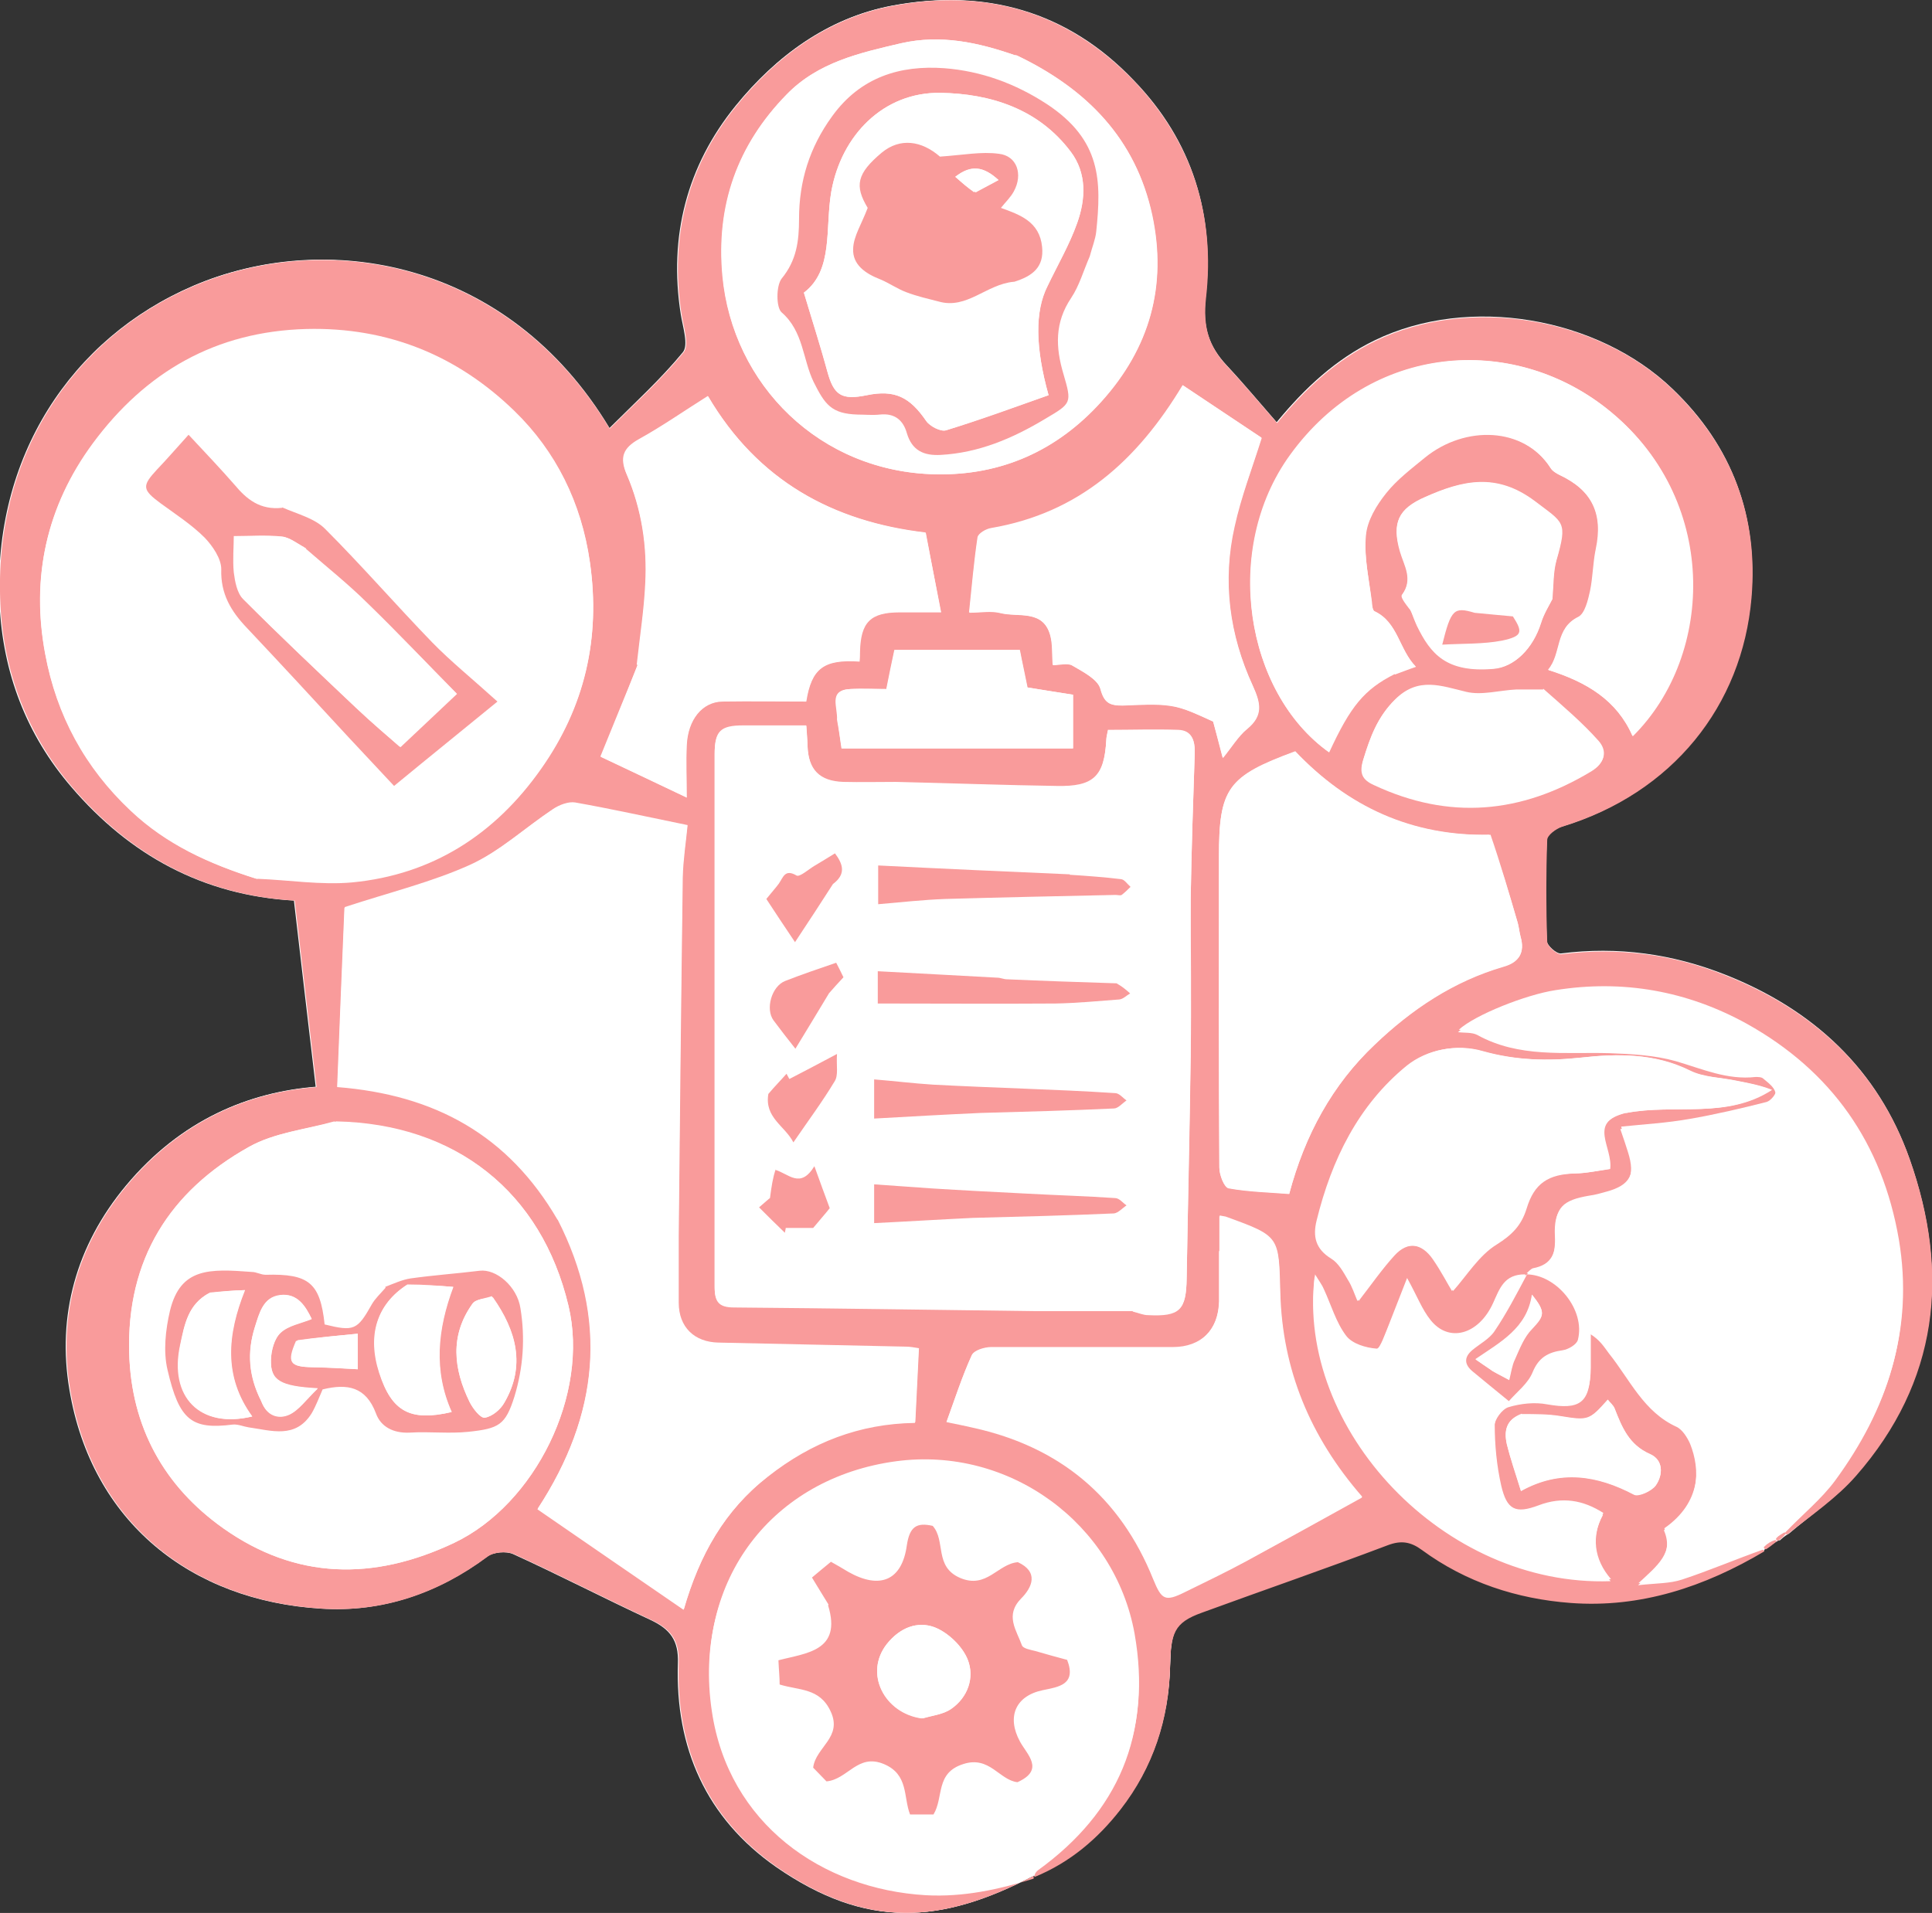 <svg xmlns="http://www.w3.org/2000/svg" id="Layer_1" viewBox="0 0 478.5 473.9"><rect x="0" y="0" width="478.5" height="473.9" fill="#333333" stroke="none"/><defs><style> .st0 { fill: #fff; } .st1 { fill: #f99b9b; } </style></defs><path class="st0" d="M255.8,464.7c-22.8,11.9-41.2,13.3-63.6-2.2-17.3-12.1-25-29.5-24.3-50.5.2-5.6-1.9-8.4-6.8-10.7-11.4-5.3-22.6-11.1-34-16.3-1.8-.8-5-.5-6.5.6-12.3,9.2-26.2,13.9-41.2,12.9-32.1-2-56.7-21.4-62.2-54.2-3.1-18.3,1.6-35.7,14-50.6,13.6-16.3,30.4-23.1,47-24.4-1.8-15.3-3.6-30.6-5.4-46.2-22.6-1.3-40.7-11.3-55.1-28.1C6.5,182,.7,166.6-.1,149.7c-1.8-36.5,17.9-66,47.8-78.8,32.6-14,77.8-6.7,103.1,35.3,6.3-6.3,12.8-12.2,18.3-18.9,1.5-1.8,0-6.3-.5-9.5-3-19.2,1.5-36.7,13.6-51.6,9.9-12.2,22.7-21.7,38.5-24.7,23-4.4,43.3,1.2,60,18.6,14.5,15.2,20.1,33.5,17.8,53.7-.8,7.3.7,12.1,5.3,17,4.2,4.5,8.1,9.2,12.3,14,7-8.5,14.6-15.6,24.3-20.3,23.3-11.3,55.2-5.9,73.8,12.1,14.8,14.3,21.1,31.6,19.4,51.5-2.3,26.8-19.6,48.4-46.9,56.7-1.5.5-3.7,2.1-3.7,3.3-.3,8.4-.3,16.8,0,25.2,0,1.1,2.4,3.2,3.5,3.1,14.1-1.8,27.7,0,40.8,5.3,21.7,8.6,37.7,23.4,45.5,45.5,10,28.3,7.1,55.1-13.3,78.4-4.8,5.5-11,9.7-17,14.5-.5,0-.7-.2-.5-.5l-5.4,4.1c.1.1.4.4.4.4-14.8,8.8-30.7,14.1-48,12.8-13.3-1-25.9-5.1-36.8-13.1-2.7-2-5.1-2.5-8.5-1.2-15.3,5.8-30.7,11.1-46,16.7-7,2.5-7.7,5.1-7.9,13.4-.3,13-4.2,25-12.3,35.4-5.6,7.2-12.5,13.1-21.3,16.7,0-.8.4-1.3.9-1.7"></path><path class="st0" d="M440.7,381.7c.6-.5,1.1-1.1,2.4-1.8,5.6-4.8,11.8-9,16.5-14.5,20.4-23.3,23.3-50.1,13.3-78.4-7.8-22.1-23.8-36.9-45.5-45.5-13.1-5.2-26.7-7.1-40.8-5.3-1.1.1-3.4-1.9-3.5-3.1-.3-8.4-.3-16.8,0-25.2,0-1.2,2.2-2.9,3.7-3.3,27.3-8.3,44.6-29.9,46.9-56.7,1.7-19.9-4.6-37.3-19.4-51.5-18.6-17.9-50.5-23.4-73.8-12.1-9.7,4.7-17.3,11.8-24.3,20.3-4.2-4.8-8.1-9.5-12.3-14-4.6-4.9-6.1-9.7-5.3-17,2.3-20.3-3.2-38.6-17.8-53.7C264.3,2.6,243.9-2.9,220.9,1.4c-15.8,3-28.6,12.5-38.5,24.7-12,14.9-16.6,32.4-13.6,51.6.5,3.2,2,7.7.5,9.5-5.5,6.7-12,12.6-18.3,18.9-25.2-42-70.5-49.3-103.1-35.3C18,83.7-1.6,113.2.1,149.7c.8,16.9,6.7,32.3,17.8,45.2,14.4,16.7,32.5,26.7,55.1,28.1,1.8,15.6,3.6,30.9,5.4,46.2-16.6,1.3-33.4,8.1-47,24.4-12.4,14.9-17.1,32.2-14,50.6,5.5,32.9,30.2,52.3,62.2,54.2,15.1.9,28.9-3.7,41.2-12.9,1.5-1.1,4.7-1.4,6.5-.6,11.4,5.2,22.6,11.1,34,16.3,4.8,2.2,6.9,5.1,6.8,10.7-.7,20.9,7,38.4,24.3,50.5,22.4,15.6,40.8,14.2,63.6,2.3,0,0,0,0,.7,0,8.4-4,15.2-9.8,20.8-17.1,8.1-10.4,12-22.4,12.3-35.4.2-8.3.9-10.8,7.9-13.4,15.3-5.6,30.8-10.9,46-16.7,3.4-1.3,5.8-.8,8.5,1.2,10.9,8,23.5,12.1,36.8,13.1,17.3,1.4,33.2-4,48.7-12.9.8-.6,1.6-1.3,3-2Z"></path><path class="st1" d="M256,464.7c-22.8,11.9-41.2,13.3-63.6-2.2-17.3-12.1-25-29.5-24.3-50.5.2-5.6-1.9-8.4-6.8-10.7-11.4-5.3-22.6-11.1-34-16.3-1.8-.8-5-.5-6.5.6-12.3,9.2-26.2,13.9-41.2,12.9-32.1-2-56.7-21.4-62.2-54.2-3.1-18.3,1.6-35.7,14-50.6,13.6-16.3,30.4-23.1,47-24.4-1.8-15.3-3.6-30.6-5.4-46.2-22.6-1.3-40.7-11.3-55.1-28.1C6.8,182,.9,166.6.1,149.7c-1.8-36.5,17.9-66,47.8-78.8,32.6-14,77.8-6.7,103.1,35.3,6.3-6.3,12.8-12.2,18.3-18.9,1.5-1.8,0-6.3-.5-9.5-3-19.2,1.5-36.7,13.6-51.6,9.9-12.2,22.7-21.7,38.5-24.7,23-4.4,43.3,1.2,60,18.6,14.5,15.2,20.1,33.5,17.8,53.7-.8,7.3.7,12.1,5.3,17,4.2,4.5,8.1,9.2,12.3,14,7-8.5,14.6-15.6,24.3-20.3,23.3-11.3,55.2-5.9,73.8,12.1,14.8,14.3,21.1,31.6,19.4,51.5-2.3,26.8-19.6,48.4-46.9,56.7-1.5.5-3.7,2.1-3.7,3.3-.3,8.4-.3,16.8,0,25.2,0,1.1,2.4,3.2,3.5,3.1,14.1-1.8,27.7,0,40.8,5.3,21.7,8.6,37.7,23.4,45.5,45.5,10,28.3,7.1,55.1-13.3,78.4-4.8,5.5-11,9.7-17,14.5-.5,0-.7-.2-.5-.5,4.2-4.4,8.9-8.2,12.3-12.8,12.9-17.6,19.4-36.9,15.6-59.1-4-23.9-16.7-41.8-37.7-53.5-14.7-8.2-30.6-11.1-47.4-8.3-7.2,1.2-19.9,6.1-23.9,9.8,1.6.2,3.5,0,4.8.7,10.3,5.7,21.5,4.2,32.6,4.5,5.6.2,11.3.5,16.6,2,6.5,1.9,12.7,4.7,19.7,3.9.6,0,1.5,0,1.9.4,1.2,1,2.7,2.1,3,3.4.2.7-1.4,2.7-2.4,3-6.3,1.6-12.7,3.1-19.1,4.2-5.5.9-11.1,1.3-16.9,1.9.9,2.6,1.4,4.1,1.9,5.7,1.9,6,.4,8.8-5.5,10.4-1.4.4-2.9.8-4.3,1-6.5,1-8.6,2.8-8.3,9.4.2,4.6-.7,7.7-5.7,8.6-.6.1-1,.8-1.5,1.1,0,0,0,0-.3,0-5.1.2-6.3,3.9-7.9,7.4-3.6,7.9-11,9.8-15.5,4.2-2.1-2.6-3.3-5.9-5.8-10.4-1.7,4.4-3,8-4.5,11.5-.9,2.1-2.2,6-3,6-2.7-.2-6.1-1.2-7.6-3.2-2.5-3.3-3.7-7.6-5.5-11.5-.5-1-1.1-1.9-2.2-3.7-4.6,37.7,31.9,77,73.3,75.5-4.3-5-5-10.6-1.9-16.4-5-3.2-10.1-4.1-16-1.9-5.8,2.2-7.9,1.1-9.3-4.9-1.1-4.9-1.6-10.1-1.6-15.1,0-1.7,1.9-4.3,3.5-4.8,3-.9,6.5-1.3,9.6-.7,8,1.4,10.6-.3,10.7-8.5,0-3,0-5.9,0-8.9,2.4,1.5,3.4,3.2,4.6,4.8,5.2,6.5,8.6,14.5,16.8,18.2,1.4.7,2.6,2.6,3.3,4.2,2.5,6.3,2.8,15-6.5,21.4,2.6,6-1.8,9.3-6.4,13.6,4.5-.5,7.9-.4,10.9-1.4,6.7-2.2,13.2-5,20-7.4.1.1.4.4.4.4-14.8,8.8-30.7,14.1-48,12.8-13.3-1-25.9-5.1-36.8-13.1-2.7-2-5.1-2.5-8.5-1.2-15.3,5.8-30.7,11.1-46,16.7-7,2.5-7.7,5.1-7.9,13.4-.3,13-4.2,25-12.3,35.4-5.6,7.2-12.5,13.1-21.3,16.7,0-.8.4-1.3.9-1.7,19.9-14.4,28.1-33.7,23.8-57.9-4.9-27.2-30.9-46.6-59.1-42.7-30.4,4.1-50.3,29.2-45.5,61.2,4.1,27.9,27.3,44.1,53,45.6,9.3.5,18-1.4,26.7-4.1M281,324.8c1.1.3,2.2.8,3.3.8,8,.4,9.5-1.2,9.6-9.1.3-18.4.7-36.9,1-55.3.2-13,0-26,0-39,.2-12,.6-23.9,1-35.8,0-3-.7-5.5-4.1-5.6-5.8-.2-11.6,0-17.4,0-.2,1.2-.4,1.8-.4,2.4-.5,9.1-3.1,11.7-12.3,11.5-13.3-.2-26.6-.7-39.8-1-4.3,0-8.7.1-13,0-6-.2-8.7-3.1-8.9-9,0-1.6-.2-3.2-.3-5-5.6,0-10.6,0-15.6,0-5.7,0-7.1,1.4-7.1,7,0,44,0,88,0,132,0,3.6,1,5,4.8,5,24.6.2,49.2.6,73.8.9,8.2,0,16.3,0,25.4.1M63.7,217.7c7.8.3,15.8,1.6,23.5.9,19.9-1.9,35.4-11.9,46.8-28.1,10.8-15.3,14.8-32.3,12.1-51.1-2.1-14.7-8.4-27.3-18.7-37.4-14.1-13.7-31.3-20.8-51.5-20.3-22.5.6-39.8,10.6-52.9,28.3-11.5,15.5-15.4,33.2-11.8,52.1,2.8,15.1,9.8,28.1,21.2,38.8,8.8,8.3,19.3,13.1,31.4,16.9M138.1,302.1c12.6,24.7,10.3,48.4-5,71.8,12,8.3,24,16.5,36.2,24.9,3.9-13.6,10.1-24.6,20.9-33,10.8-8.5,22.7-13.1,36.4-13.3.3-6.3.6-12.2.9-18.3-1.1-.1-2.2-.3-3.3-.4-15.4-.4-30.9-.7-46.3-1-6-.1-9.9-3.9-9.9-9.9,0-5.5,0-11,0-16.5.3-29.6.6-59.2,1-88.8,0-4.4.8-8.8,1.2-13-9.8-2-18.8-4-27.8-5.6-1.7-.3-4,.6-5.5,1.6-6.9,4.5-13.1,10.4-20.5,13.8-9.4,4.3-19.8,6.8-31.1,10.5-.6,13.9-1.2,29.2-1.8,44.4,24.2,1.9,42.4,11.9,54.6,32.9M82.8,277.8c-7.1,2-14.9,2.8-21.1,6.3-19.7,11-30.4,27.9-29.7,51.1.5,18.4,8.7,33,23.3,43.4,17.9,12.7,37.1,13.1,57.2,3.6,20.1-9.6,33.5-36.8,28.3-58.7-6.7-28.2-27.8-45-57.9-45.6M345.7,166.8c1.6-.6,3.2-1.1,4.9-1.7-4.2-4.3-4.4-11-10.2-13.7-.5-.2-.6-1.5-.7-2.3-.6-5.5-1.9-11-1.5-16.5.3-3.6,2.6-7.5,5-10.5,2.7-3.4,6.3-6.2,9.7-8.9,9.9-8,24.5-7.7,31.1,2.7.5.8,1.4,1.3,2.2,1.7,8.1,3.8,10.9,9.7,9,18.5-.7,3.4-.7,6.9-1.4,10.3-.5,2.3-1.3,5.6-2.9,6.4-5.9,2.9-4.1,9.1-7.5,13.1,9.6,3.1,17,7.5,20.9,16.4,20.3-20.2,21.4-59.2-6.5-81.2-23.3-18.3-58.1-16.3-78.3,11.6-16.9,23.3-11.1,58.8,9.6,73.6,5.2-11.5,8.6-15.6,16.5-19.6M368.8,206.8c-19.2.5-35-6.9-48-20.6-16.8,6.2-18.9,9.1-18.9,26.2v4.5c0,24.1,0,48.3.1,72.4,0,1.8,1.2,4.9,2.3,5.1,5,.9,10.1,1,15,1.4,3.9-14.7,10.7-27.1,21.2-37,9.1-8.7,19.5-15.7,31.9-19.3,3.9-1.1,5.3-3.6,4.2-7.4-.3-1.1-.4-2.3-.7-3.4-2.1-7.2-4.2-14.4-7.1-21.9M302,310.3c0,4,0,8,0,12-.2,7.1-4.5,11.4-11.5,11.4-15,0-30,0-45,0-1.7,0-4.3.8-4.8,2-2.4,5.3-4.2,10.9-6.2,16.4,2.4.5,4.5.9,6.6,1.4,21.4,4.7,36.4,17.1,44.6,37.5,2,5.1,2.9,5.7,7.9,3.2,5.1-2.5,10.1-5,15.1-7.6,9.5-5.1,19-10.4,28.7-15.8-13-14.9-19.8-31.6-20.3-50.5-.4-14,0-14-13.2-18.8-.4-.2-1-.2-1.8-.4v9M157.9,164.8c-3,7.5-6.1,14.9-9.2,22.6,6.6,3.1,13.7,6.5,21.3,10.1,0-4.7-.1-8.9,0-13,.3-6.2,3.8-10.6,8.8-10.8,6.9-.2,13.9,0,20.8,0,1.4-8.2,4.3-10.5,13.2-9.9,0-.8,0-1.6.1-2.5.2-7.3,2.6-9.7,9.9-9.7,3.3,0,6.5,0,10.2,0-1.3-7-2.5-13.3-3.8-19.7-23-2.7-41.6-12.9-53.9-33.8-5.9,3.7-11.3,7.5-17.1,10.7-3.9,2.2-4.8,4.5-3,8.7,3.7,8.6,5.1,17.8,4.6,27.1-.3,6.4-1.3,12.8-2.1,20M300.5,178.8c.7,2.7,1.4,5.5,2.3,8.9,2.2-2.7,3.8-5.3,6-7.2,4-3.3,3.4-6.3,1.4-10.7-5.8-12.6-7.6-25.9-4.5-39.5,1.6-7.3,4.4-14.3,6.7-21.9-6.3-4.2-12.9-8.6-19.5-13-11.3,18.8-25.8,31.7-47.4,35.4-1.3.2-3.2,1.3-3.4,2.3-.9,6-1.4,12-2.1,18.6,2.8,0,5.4-.5,7.7.1,4.4,1.2,10.6-1,12.4,5.6.6,2.2.4,4.6.6,7.3,1.6,0,3.6-.6,4.8.1,2.6,1.5,6.3,3.4,7,5.8.9,3.5,2.3,4.2,5.4,4.1,4-.1,8.1-.5,12,.1,3.4.5,6.7,2.2,10.6,4M251.4,13.7c-9.1-3.2-18.4-5.2-28.1-3-10.3,2.4-20.7,4.7-28.4,12.7-12.2,12.5-17.5,27.4-15.9,44.9,2.4,27,24.1,48.7,52.9,49.2,16.1.3,29.9-5.8,40.9-18,12-13.3,16.3-28.7,12.6-46.2-4.1-18.9-16.2-31.3-33.9-39.7M402.9,275.7c11.8-2.3,24.5,1.6,35.7-5.7-2.9-1.2-5.9-1.7-8.9-2.3-3.8-.8-8-.8-11.4-2.5-8.6-4.3-17.8-4.2-26.8-3.2-8.4.9-16.3.7-24.5-1.6-6.5-1.8-13.6-.4-18.6,3.6-12,9.8-18.6,23.3-22.3,38.3-1,4-.3,7.1,3.6,9.5,1.8,1.1,3,3.3,4.1,5.2,1.1,1.7,1.7,3.7,2.4,5.3,3.1-4,5.8-7.9,8.9-11.3,3.3-3.6,7-3.1,9.8,1,2,2.9,3.6,6,4.7,7.8,3.5-3.8,6.4-8.9,10.8-11.5,3.9-2.4,6.2-4.7,7.4-8.9,1.9-6.4,5.4-8.6,12-8.7,3,0,5.9-.7,8.7-1.1.7-5.4-5.6-11.5,4.2-13.9M382.2,170.8c-2.2,0-4.4,0-6.6,0-4.2.2-8.6,1.5-12.4.6-6.3-1.5-11.9-3.8-17.6,1.8-4.4,4.3-6.2,9.4-7.9,14.9-1,3.4-.1,4.9,2.7,6.2,18.6,8.7,36.4,7.1,53.8-3.4,3.3-2,4-4.8,1.7-7.4-4-4.5-8.6-8.4-13.7-12.9M349.3,150.9c.5,1.4,1,2.8,1.6,4.1,3.4,7,7.3,11.7,19,10.7,5.1-.4,9.7-5,11.7-11.3.7-2.3,2.1-4.5,2.8-5.9.3-3.6.2-6.7,1-9.6,2.7-9.7,1.8-9.2-5.4-14.7-9.4-7.1-17.9-5.1-27.1-1-6.6,2.9-8.2,6.4-6.2,13.4,1,3.5,3.4,6.9.5,10.8-.4.5.8,2.1,2,3.6M207.5,178.7c.3,2.2.6,4.5,1,6.7h57.3v-13.3c-3.9-.6-7.6-1.2-11.3-1.8-.6-3.1-1.3-6.1-1.9-9.3h-31c-.7,3.2-1.3,6.3-2,9.7-3,0-6-.1-9,0-5.4.3-3,4.4-3,8M376.6,350.5c-3.6,1.2-4.1,4.1-3.4,7.3.9,3.6,2.1,7.2,3.5,11.6,9.7-5.4,18.9-3.9,28,.9,1.1.6,4.4-.9,5.4-2.3,1.8-2.6,1.9-6.3-1.4-7.7-5.2-2.3-7-6.7-8.8-11.3-.3-.8-1.1-1.4-1.7-2.2-4.6,5.2-4.9,5.2-11.7,4.1-3-.5-6.2-.5-9.9-.3Z"></path><path class="st1" d="M440.1,381.8c-.8.6-1.6,1.3-2.7,2-.3,0-.6-.2-.5-.6.9-.9,1.8-1.4,2.8-1.7.1.1.4.4.4.4Z"></path><path class="st1" d="M442.3,379.9c-.4.6-1,1.2-1.9,1.8-.3,0-.6-.2-.5-.6.7-.8,1.4-1.1,2.1-1.5,0,0,.2.2.3.3Z"></path><path class="st0" d="M280.6,324.8c-8.6,0-16.8,0-25,0-24.6-.3-49.2-.7-73.8-.9-3.8,0-4.8-1.4-4.8-5,0-44,0-88,0-132,0-5.6,1.5-7,7.1-7,5,0,10,0,15.6,0,.1,1.8.2,3.4.3,5,.2,5.9,2.9,8.8,8.9,9,4.3.2,8.7,0,13,0,13.3.3,26.6.7,39.8,1,9.2.2,11.8-2.4,12.3-11.5,0-.6.2-1.3.4-2.4,5.9,0,11.6-.1,17.4,0,3.5.1,4.2,2.6,4.1,5.6-.4,11.9-.8,23.9-1,35.8-.2,13,0,26,0,39-.2,18.4-.7,36.9-1,55.3-.1,7.9-1.7,9.5-9.6,9.1-1.1,0-2.2-.5-3.8-.9M243.5,275.7c10.7-.3,21.5-.6,32.2-1.1,1.1,0,2.1-1.3,3.1-2-.9-.6-1.8-1.8-2.8-1.8-7.4-.5-14.8-.7-22.3-1.1-7.6-.3-15.2-.6-22.8-1-4.9-.3-9.7-.8-14.6-1.3v9.7c9-.5,17.6-.9,27.1-1.4M241.5,301.7c11.4-.3,22.8-.6,34.2-1.1,1.1,0,2.1-1.3,3.1-2-.9-.6-1.8-1.8-2.8-1.8-7.2-.5-14.5-.7-21.8-1.1-7.9-.4-15.8-.8-23.7-1.3-4.7-.3-9.4-.6-14.2-1v9.6c8.4-.5,16.3-.9,25.1-1.3M264.4,216.7c-15.6-.7-31.2-1.5-47-2.2v9.6c5.8-.5,11.2-1.1,16.6-1.3,14.1-.5,28.1-.7,42.2-1,.5,0,1.1.2,1.5,0,.8-.6,1.5-1.3,2.2-2-.7-.6-1.4-1.8-2.3-1.9-4.1-.5-8.2-.8-13.3-1.1M276.2,243.7c-8.9-.3-17.8-.7-26.8-1-.8,0-1.6-.4-2.4-.4-9.8-.6-19.7-1.1-29.6-1.6v8c15,0,29.5,0,44,0,5.3,0,10.5-.5,15.8-1,.9,0,1.8-1,2.7-1.5-.9-.8-1.8-1.6-3.7-2.4M205.5,245.8c1.1-1.2,2.3-2.4,3.5-3.8-.7-1.3-1.3-2.6-1.8-3.6-4.4,1.6-8.6,3-12.6,4.5-3.4,1.3-5,7-2.9,9.8,1.7,2.3,3.5,4.6,5.4,7,2.8-4.7,5.4-9,8.4-14M206.5,218.7c3-2.2,2.4-4.5.3-7.3-1.8,1.1-3.4,2.1-5.1,3.1-1.5.9-3.7,2.9-4.4,2.4-2.9-1.6-3.3.4-4.4,2-.8,1.2-1.8,2.3-3.1,3.8,2.3,3.4,4.5,6.8,7.1,10.7,3.5-5.3,6.3-9.7,9.6-14.7M190.1,271.3c-.8,5.6,4.3,7.6,6.4,11.7,3.7-5.4,7.2-10.1,10.2-15.1.9-1.5.4-3.9.6-6.8-4.9,2.6-8.4,4.4-11.8,6.2l-.7-1.3c-1.4,1.6-2.8,3.1-4.7,5.3M191.7,289.9c-.3,2-.6,4-1.1,7-.1.1-1.2,1.1-2.7,2.3,2.3,2.2,4.3,4.2,6.4,6.3,0-.4.2-.8.2-1.2h6.8c1.4-1.7,3-3.5,4.1-4.9-1.3-3.5-2.3-6.5-3.8-10.4-3.5,5.7-6.4,1.9-10.1.9Z"></path><path class="st0" d="M63.3,217.6c-11.7-3.7-22.1-8.5-30.9-16.9-11.4-10.7-18.4-23.7-21.2-38.8-3.5-18.9.3-36.5,11.8-52.1,13.1-17.7,30.4-27.7,52.9-28.3,20.2-.5,37.4,6.6,51.5,20.3,10.3,10,16.6,22.7,18.7,37.4,2.7,18.8-1.3,35.8-12.1,51.1-11.4,16.2-27,26.2-46.8,28.1-7.7.7-15.6-.5-23.9-.9M69.4,125.7c-5.1.7-8.3-2.1-11.4-5.7-3.4-4-7.1-7.7-11.4-12.4-2.9,3.2-5.3,6-7.8,8.6-3.9,4-3.8,5,.9,8.4,3.7,2.7,7.7,5.3,10.9,8.5,2,2,4.2,5.2,4.1,7.8-.2,6.1,2.4,10.4,6.3,14.5,8.4,8.9,16.7,18,25,26.9,4.4,4.7,8.8,9.4,11.5,12.3,9.1-7.4,17.3-14.1,25.6-20.9-6.3-5.7-11.5-9.8-16.1-14.6-9-9.3-17.4-19.1-26.6-28.2-2.6-2.6-6.8-3.6-11-5.3Z"></path><path class="st0" d="M138,301.7c-12.1-20.6-30.2-30.6-54.4-32.6.6-15.2,1.2-30.5,1.8-44.4,11.3-3.7,21.6-6.2,31.1-10.5,7.4-3.4,13.6-9.2,20.5-13.8,1.5-1,3.8-1.9,5.5-1.6,9,1.6,18,3.6,27.8,5.6-.4,4.2-1.1,8.6-1.2,13-.4,29.6-.7,59.2-1,88.8,0,5.5,0,11,0,16.5,0,6.1,3.9,9.8,9.9,9.9,15.4.3,30.9.7,46.3,1,1.1,0,2.2.2,3.3.4-.3,6.1-.6,12-.9,18.3-13.7.2-25.6,4.8-36.4,13.3-10.8,8.5-17,19.5-20.9,33-12.1-8.4-24.2-16.6-36.2-24.9,15.3-23.4,17.6-47.1,4.9-72.1Z"></path><path class="st0" d="M442.1,379.3c-.8.7-1.5,1-2.4,1.7-1,.7-1.9,1.2-3,2-6.8,2.8-13.3,5.6-20,7.8-3,1-6.4.9-10.9,1.4,4.6-4.3,9-7.6,6.4-13.6,9.2-6.4,9-15.1,6.5-21.4-.6-1.6-1.8-3.5-3.3-4.2-8.2-3.7-11.7-11.8-16.8-18.2-1.2-1.5-2.2-3.3-4.6-4.8,0,3,0,5.9,0,8.9-.2,8.2-2.7,10-10.7,8.5-3.1-.6-6.6-.2-9.6.7-1.6.5-3.5,3.1-3.5,4.8,0,5.1.5,10.2,1.6,15.1,1.4,6,3.5,7.1,9.3,4.9,5.8-2.2,11-1.3,16,1.9-3,5.8-2.4,11.4,1.9,16.4-41.4,1.6-77.9-37.8-73.3-75.5,1.1,1.8,1.8,2.7,2.2,3.7,1.8,3.9,3,8.2,5.5,11.5,1.5,2,4.9,3,7.6,3.2.8,0,2.1-3.8,3-6,1.4-3.5,2.7-7,4.5-11.5,2.5,4.5,3.7,7.8,5.8,10.4,4.5,5.7,11.9,3.7,15.5-4.2,1.6-3.5,2.7-7.2,8-7.1-2.2,4.8-4.6,9.5-7.5,13.7-1.3,2-3.7,3.2-5.6,4.8-2.2,1.8-2,3.6.2,5.3,2.7,2.2,5.3,4.4,8.9,7.3,2-2.4,4.8-4.5,5.9-7.2,1.5-3.7,3.8-4.9,7.4-5.4,1.4-.2,3.5-1.5,3.8-2.6,1.8-7.4-5.3-16.2-12.8-16.2.5-.4,1-1,1.5-1.2,4.9-.9,5.8-3.9,5.7-8.6-.3-6.5,1.8-8.3,8.3-9.4,1.5-.2,2.9-.6,4.3-1,5.9-1.6,7.3-4.4,5.5-10.4-.5-1.6-1-3.1-1.9-5.7,5.7-.6,11.3-.9,16.9-1.9,6.4-1.1,12.8-2.6,19.1-4.2,1.1-.3,2.6-2.2,2.4-3-.4-1.3-1.9-2.4-3-3.4-.4-.4-1.3-.4-1.9-.4-7,.8-13.2-2-19.7-3.9-5.3-1.6-11-1.9-16.6-2-11-.3-22.3,1.1-32.6-4.5-1.4-.7-3.2-.5-4.8-.7,4-3.7,16.7-8.7,23.9-9.8,16.8-2.7,32.7.2,47.4,8.3,21,11.7,33.6,29.6,37.7,53.5,3.7,22.1-2.7,41.5-15.6,59.1-3.4,4.6-8.1,8.4-12.3,12.8Z"></path><path class="st0" d="M83.3,277.8c29.6.6,50.8,17.5,57.5,45.7,5.2,21.9-8.2,49.1-28.3,58.7-20,9.5-39.2,9.1-57.2-3.6-14.6-10.3-22.8-25-23.3-43.4-.6-23.2,10-40.1,29.7-51.1,6.3-3.5,14.1-4.3,21.6-6.3M95.1,319.1c-1.1,1.3-2.3,2.4-3.1,3.8-3.6,6.5-4.4,6.9-11.7,5-1.1-10.3-3.9-12.6-14.6-12.3-1.1,0-2.2-.6-3.4-.7-10.5-.8-17.7-1.2-20.3,9.6-1.1,4.7-1.7,10.1-.6,14.7,2.9,12.6,6,14.8,16.2,13.5,1.2-.2,2.6.5,3.9.7,5.6.8,11.6,2.9,15.6-3.5,1.2-1.9,1.9-4.1,2.7-5.9,6-1.4,10.7-.6,13.2,5.9,1.3,3.4,4.4,5,8.4,4.8,4.8-.3,9.7.3,14.5-.2,7.6-.8,9.2-1.6,11.4-8.7,2.3-7.2,2.7-14.5,1.5-21.9-.9-5.3-6.1-9.8-10.1-9.3-5.7.7-11.4,1.2-17.1,1.9-2,.3-4,1.2-6.6,2.3Z"></path><path class="st0" d="M256,464.7c-8.7,2.7-17.4,4.6-26.6,4.1-25.7-1.4-48.9-17.7-53-45.6-4.7-32,15.1-57.1,45.5-61.2,28.2-3.8,54.2,15.5,59.1,42.7,4.3,24.2-3.9,43.5-23.8,57.9-.5.4-.9.9-1.3,1.7,0,.4,0,.3,0,.3M205.5,397.8c3.3,11.2-5.7,11.6-12.6,13.4.1,2.5.2,4.2.3,6,4.8,1.5,9.8.8,12.6,6.6,3,6.5-3.8,8.9-4.3,14,1.1,1.1,2.4,2.4,3.3,3.4,5.3-.4,7.7-7,14.2-4.3,6.3,2.6,4.9,8.2,6.5,12.5h5.8c2.6-4.3.4-10.2,7.4-12.5,6.5-2.1,8.8,4,13.4,4.5,6.9-3.1,2.3-6.9.6-10.1-3.3-6.1-1.1-11.4,5.7-12.7,3.9-.8,8.4-1.2,6-7.5-2.6-.7-5.3-1.4-7.9-2.2-1.2-.4-3.1-.7-3.3-1.4-1.3-3.8-4.3-7.4-.2-11.6,2.7-2.8,4.4-6.5-.8-9-5,.4-7.7,6.8-14.3,3.9-6.6-2.8-3.5-9.3-6.8-12.9-4-.9-5.8.1-6.4,4.8-1.3,8.8-6.7,11-14.5,6.6-1.5-.9-3-1.7-4.3-2.5-1.8,1.5-3.3,2.8-4.7,3.9,1.5,2.5,2.7,4.5,4.4,7Z"></path><path class="st0" d="M345.4,167c-7.5,3.8-10.9,7.9-16.2,19.4-20.8-14.8-26.5-50.2-9.6-73.6,20.3-27.9,55-30,78.3-11.6,28,22,26.9,61,6.5,81.2-3.9-8.9-11.3-13.4-20.9-16.4,3.4-4.1,1.6-10.3,7.5-13.1,1.6-.8,2.4-4.1,2.9-6.4.8-3.4.7-6.9,1.4-10.3,1.9-8.9-.9-14.7-9-18.5-.8-.4-1.8-1-2.2-1.7-6.6-10.3-21.2-10.7-31.1-2.7-3.4,2.8-7,5.5-9.7,8.9-2.4,3-4.7,6.8-5,10.5-.5,5.4.8,11,1.5,16.5,0,.8.2,2.1.7,2.3,5.8,2.7,6,9.4,10.2,13.7-1.8.6-3.3,1.2-5.2,1.9Z"></path><path class="st0" d="M369.2,206.9c2.5,7.3,4.6,14.5,6.7,21.7.3,1.1.4,2.3.7,3.4,1.1,3.9-.3,6.3-4.2,7.4-12.4,3.6-22.8,10.6-31.9,19.3-10.5,10-17.3,22.4-21.2,37-4.9-.4-10-.5-15-1.4-1.1-.2-2.3-3.3-2.3-5.1-.2-24.1-.1-48.3-.1-72.4v-4.5c0-17.1,2.1-20,18.9-26.2,13,13.7,28.8,21.1,48.4,20.7Z"></path><path class="st0" d="M302,309.8v-8.5c.9.2,1.4.2,1.8.4,13.2,4.8,12.9,4.8,13.2,18.8.5,19,7.3,35.7,20.3,50.5-9.7,5.4-19.2,10.6-28.7,15.8-5,2.7-10,5.1-15.1,7.6-5,2.5-5.8,1.9-7.9-3.2-8.2-20.4-23.2-32.8-44.6-37.5-2.1-.5-4.2-.9-6.6-1.4,2-5.5,3.8-11.1,6.2-16.4.5-1.2,3.2-2,4.8-2,15-.2,30,0,45,0,7,0,11.3-4.3,11.5-11.4,0-4,0-8,0-12.5Z"></path><path class="st0" d="M157.9,164.3c.7-6.8,1.7-13.2,2-19.6.5-9.3-.9-18.5-4.6-27.1-1.8-4.2-.8-6.5,3-8.7,5.7-3.2,11.1-6.9,17.1-10.7,12.3,20.9,30.9,31.1,53.9,33.8,1.2,6.4,2.4,12.7,3.8,19.7-3.7,0-6.9,0-10.2,0-7.3,0-9.7,2.4-9.9,9.7,0,.8,0,1.6-.1,2.5-8.9-.6-11.9,1.7-13.2,9.9-7,0-13.9-.1-20.8,0-5,.1-8.5,4.5-8.8,10.8-.2,4.1,0,8.3,0,13-7.6-3.6-14.7-7-21.3-10.1,3.1-7.7,6.2-15.2,9.2-23Z"></path><path class="st0" d="M300.3,178.6c-3.6-1.5-6.9-3.2-10.3-3.7-3.9-.6-8-.2-12-.1-3.1,0-4.4-.6-5.4-4.1-.7-2.4-4.3-4.2-7-5.8-1.2-.7-3.2-.1-4.8-.1-.2-2.7,0-5.1-.6-7.3-1.8-6.6-8-4.5-12.4-5.6-2.3-.6-4.9-.1-7.7-.1.7-6.6,1.2-12.7,2.1-18.6.1-.9,2.1-2.1,3.4-2.3,21.5-3.6,36.1-16.5,47.4-35.4,6.6,4.4,13.2,8.8,19.5,13-2.4,7.6-5.1,14.6-6.7,21.9-3.1,13.6-1.3,26.9,4.5,39.5,2,4.4,2.6,7.4-1.4,10.7-2.2,1.8-3.8,4.5-6,7.2-.9-3.4-1.6-6.1-2.5-9.2Z"></path><path class="st0" d="M251.8,13.7c17.4,8.3,29.5,20.7,33.5,39.6,3.8,17.5-.6,32.9-12.6,46.2-11,12.2-24.8,18.3-40.9,18-28.7-.5-50.4-22.2-52.9-49.2-1.6-17.5,3.7-32.4,15.9-44.9,7.8-8,18.1-10.3,28.4-12.7,9.8-2.2,19-.2,28.5,3.1M270,63.1c.5-1.9,1.4-3.8,1.6-5.7,1.3-12.5,1.2-22.6-12.2-31.6-7.7-5.1-16.3-8.3-25.4-8.9-11-.8-20.8,2.2-27.8,11.9-5.6,7.7-8.2,16.1-8.2,25.4,0,5.5-.6,10.3-4.3,14.8-1.4,1.8-1.5,7.1,0,8.4,5.4,4.7,5.2,11.6,7.9,17.2,2.8,5.7,4.4,8,10.9,8.1,1.8,0,3.7.2,5.5,0,3.7-.5,5.8,1.4,6.7,4.6,1.2,4.4,4.3,5.7,8.3,5.4,9.4-.5,17.9-4.1,25.9-8.9,6.5-3.9,6.7-3.9,4.6-11.1-2-6.6-2.2-12.8,1.9-18.9,2-3,3.1-6.6,4.7-10.7Z"></path><path class="st0" d="M402.5,275.7c-9.3,2.3-3,8.5-3.7,13.9-2.8.4-5.7,1-8.7,1.1-6.6.2-10.1,2.4-12,8.7-1.3,4.2-3.6,6.5-7.4,8.9-4.4,2.7-7.4,7.7-10.8,11.5-1-1.8-2.7-4.9-4.7-7.8-2.8-4.1-6.5-4.6-9.8-1-3.1,3.4-5.8,7.3-8.9,11.3-.7-1.6-1.4-3.6-2.4-5.3-1.2-1.9-2.3-4.2-4.1-5.2-3.9-2.4-4.6-5.5-3.6-9.5,3.7-14.9,10.3-28.4,22.3-38.3,4.9-4,12.1-5.5,18.6-3.6,8.2,2.3,16.1,2.5,24.5,1.6,9-1,18.1-1.1,26.8,3.2,3.4,1.7,7.6,1.7,11.4,2.5,3,.6,5.9,1.1,8.9,2.3-11.2,7.3-23.9,3.4-36.1,5.7Z"></path><path class="st0" d="M382.5,171c4.7,4.3,9.3,8.2,13.3,12.7,2.3,2.6,1.6,5.4-1.7,7.4-17.4,10.5-35.2,12.1-53.8,3.4-2.9-1.3-3.7-2.9-2.7-6.2,1.7-5.6,3.5-10.6,7.9-14.9,5.8-5.6,11.3-3.3,17.6-1.8,3.9.9,8.3-.4,12.4-.6,2.2-.1,4.4,0,7,0Z"></path><path class="st0" d="M349,150.7c-.8-1.3-2-2.9-1.7-3.4,2.9-3.8.5-7.3-.5-10.8-2.1-7-.5-10.5,6.2-13.4,9.2-4.1,17.6-6.1,27.1,1,7.2,5.5,8.2,5,5.4,14.7-.8,2.9-.7,6-1,9.6-.7,1.4-2.1,3.6-2.8,5.9-2,6.4-6.6,10.9-11.7,11.3-11.7,1-15.6-3.7-19-10.7-.6-1.3-1.1-2.7-2-4.3M364.7,151.7c-4.7-1.4-5.4-.8-7.6,8,5.2-.3,10.1,0,14.8-1,5.1-1,5.2-2,2.7-6-3.4-.3-6.3-.6-10-1Z"></path><path class="st0" d="M207.3,178.3c.2-3.2-2.2-7.3,3.2-7.6,3-.2,5.9,0,9,0,.7-3.5,1.3-6.5,2-9.7h31c.6,3.1,1.3,6.2,1.9,9.3,3.7.6,7.4,1.2,11.3,1.8v13.3h-57.3c-.3-2.2-.6-4.4-1.1-7.1Z"></path><path class="st0" d="M376.9,350.3c3.4,0,6.6,0,9.6.5,6.8,1.1,7.1,1.1,11.7-4.1.6.8,1.4,1.4,1.7,2.2,1.8,4.6,3.5,9,8.8,11.3,3.3,1.5,3.2,5.1,1.4,7.7-1,1.4-4.2,2.9-5.4,2.3-9.1-4.8-18.3-6.3-28-.9-1.3-4.4-2.6-7.9-3.5-11.6-.7-3.1-.3-6,3.7-7.5Z"></path><path class="st1" d="M243.1,275.7c-9,.4-17.6.9-26.6,1.4v-9.7c5,.4,9.8,1,14.6,1.3,7.6.4,15.2.7,22.8,1,7.4.3,14.8.6,22.3,1.1,1,0,1.9,1.2,2.8,1.8-1,.7-2.1,2-3.1,2-10.7.5-21.5.8-32.7,1.1Z"></path><path class="st1" d="M241.1,301.7c-8.4.4-16.3.9-24.6,1.3v-9.6c4.8.3,9.5.7,14.2,1,7.9.5,15.8.9,23.7,1.3,7.3.4,14.5.6,21.8,1.1,1,0,1.9,1.2,2.8,1.8-1,.7-2.1,1.9-3.1,2-11.4.5-22.8.8-34.7,1.1Z"></path><path class="st1" d="M264.9,216.7c4.6.3,8.7.6,12.8,1.1.8.1,1.5,1.2,2.3,1.9-.7.7-1.4,1.4-2.2,2-.3.2-1,0-1.5,0-14.1.3-28.1.6-42.2,1-5.4.2-10.8.8-16.6,1.3v-9.6c15.8.8,31.4,1.5,47.5,2.2Z"></path><path class="st1" d="M276.7,243.7c1.4.8,2.3,1.6,3.2,2.4-.9.5-1.7,1.4-2.7,1.5-5.3.4-10.5.9-15.8,1-14.5.1-29.1,0-44,0v-8c10,.5,19.8,1.1,29.6,1.6.8,0,1.6.4,2.4.4,8.9.4,17.8.7,27.2,1Z"></path><path class="st1" d="M205.3,246.1c-2.8,4.6-5.4,9-8.3,13.7-1.9-2.4-3.7-4.7-5.4-7-2.1-2.8-.5-8.5,2.9-9.8,4.1-1.6,8.2-3,12.6-4.5.5,1,1.2,2.3,1.8,3.6-1.3,1.4-2.4,2.6-3.7,4.1Z"></path><path class="st1" d="M206.3,219c-3,4.7-5.9,9.1-9.4,14.4-2.6-3.9-4.9-7.3-7.1-10.7,1.2-1.5,2.2-2.6,3.1-3.8,1.1-1.6,1.5-3.7,4.4-2,.8.4,2.9-1.5,4.4-2.4,1.7-1,3.3-2,5.1-3.1,2.1,2.8,2.7,5.2-.5,7.6Z"></path><path class="st1" d="M190.3,271c1.6-1.9,3.1-3.4,4.5-5l.7,1.3c3.5-1.8,6.9-3.6,11.8-6.2-.2,2.9.4,5.3-.6,6.8-3,5-6.5,9.7-10.2,15.1-2.1-4.1-7.2-6.1-6.2-12Z"></path><path class="st1" d="M192,289.8c3.4,1,6.2,4.8,9.7-.9,1.4,3.9,2.5,6.9,3.8,10.4-1.1,1.4-2.7,3.2-4.1,4.9h-6.8c0,.4-.2.8-.2,1.2-2.1-2-4.2-4.1-6.4-6.3,1.4-1.2,2.5-2.2,2.7-2.3.4-3,.7-5,1.4-7.1Z"></path><path class="st1" d="M69.9,125.7c3.9,1.7,8,2.7,10.6,5.3,9.1,9.1,17.6,18.9,26.6,28.2,4.6,4.7,9.8,8.9,16.1,14.6-8.3,6.8-16.5,13.4-25.6,20.9-2.7-2.9-7.1-7.6-11.5-12.3-8.3-9-16.6-18-25-26.9-3.9-4.1-6.5-8.4-6.3-14.5,0-2.6-2.1-5.7-4.1-7.8-3.2-3.2-7.2-5.8-10.9-8.5-4.6-3.4-4.7-4.3-.9-8.4,2.5-2.6,4.9-5.4,7.8-8.6,4.3,4.6,7.9,8.4,11.4,12.4,3,3.6,6.3,6.3,11.8,5.7M75.4,135.6c-1.9-.9-3.7-2.5-5.6-2.7-4-.4-8.1-.1-11.9-.1,0,2.7-.3,5.9,0,9,.3,2.3.8,5.1,2.3,6.6,9.1,9.1,18.5,18,27.9,26.9,3.8,3.6,7.8,7,10.9,9.7,4.7-4.4,9.1-8.6,14-13.2-7.3-7.4-14.5-15-22-22.3-4.9-4.7-10.2-9-15.8-13.9Z"></path><path class="st1" d="M378,315.7c7.5,0,14.7,8.8,12.8,16.2-.3,1.2-2.4,2.4-3.8,2.6-3.6.5-5.9,1.8-7.4,5.4-1.1,2.8-3.9,4.9-5.9,7.2-3.6-2.9-6.2-5.1-8.9-7.3-2.1-1.7-2.3-3.5-.2-5.3,1.9-1.6,4.3-2.8,5.6-4.8,2.9-4.3,5.3-8.9,7.9-13.8,0-.4,0-.3,0-.3M369.6,339.6c1.2.7,2.5,1.3,4.1,2.2.5-2,.7-3.7,1.4-5.1,1.2-2.6,2.3-5.6,4.3-7.6,3.1-3.2,3.5-4,0-8.4-1.2,8.3-7.7,11.7-14,16,1.4,1,2.4,1.7,4.1,2.8Z"></path><path class="st1" d="M95.4,318.8c2.3-.9,4.3-1.8,6.3-2.1,5.7-.8,11.4-1.2,17.1-1.9,4.1-.5,9.3,3.9,10.1,9.3,1.2,7.4.7,14.7-1.5,21.9-2.2,7-3.8,7.9-11.4,8.7-4.8.5-9.7-.1-14.5.2-4,.2-7.2-1.4-8.4-4.8-2.5-6.6-7.1-7.4-13.2-5.9-.8,1.8-1.6,4-2.7,5.9-4,6.4-9.9,4.3-15.6,3.5-1.3-.2-2.6-.8-3.9-.7-10.2,1.3-13.3-1-16.2-13.5-1.1-4.6-.5-10,.6-14.7,2.6-10.7,9.8-10.4,20.3-9.6,1.1,0,2.2.7,3.4.7,10.7-.3,13.5,2,14.6,12.3,7.3,1.8,8.1,1.4,11.7-5,.8-1.4,2.1-2.6,3.4-4.1M100.7,318.4c-7.3,4.7-9.6,12.3-6.7,21.7,3,9.6,7.6,12.1,17.9,9.7-4.6-10.3-3.5-20.6.4-31-3.8-.3-7.3-.5-11.6-.3M51.7,320.4c-5.1,2.7-6,7.7-7,12.8-2.7,12.9,5,20.8,17.8,17.7-7.2-9.9-6.2-20.3-1.8-31.3-3.1.1-5.7.3-9,.8M121.8,321.1c-1.6.6-4,.7-4.8,1.9-5.6,7.8-4.7,16.1-.7,24.3.8,1.6,2.7,4.1,3.8,3.9,1.8-.3,3.9-2,4.8-3.7,5.3-9.1,3.1-17.7-3.1-26.4M64.8,347.3c1.2,3.4,4.1,4.4,6.8,3.2,2.4-1.1,4.2-3.7,7.1-6.5-9.4-.5-11.7-1.9-11.6-7,0-2.3.8-5.3,2.4-6.8,1.9-1.8,5-2.3,7.7-3.4-1.5-3.1-3.5-6.5-7.8-5.9-4.3.5-5.2,4.6-6.3,8-1.9,6.1-1.5,12,1.7,18.4M73.3,332.2c-2.3,5.3-1.6,6.4,4.1,6.5,3.7,0,7.4.3,11.2.5v-8.8c-5.1.5-9.8.9-15.3,1.8Z"></path><path class="st1" d="M205.2,397.5c-1.4-2.3-2.6-4.2-4.1-6.7,1.4-1.2,2.9-2.4,4.7-3.9,1.3.7,2.8,1.6,4.3,2.5,7.8,4.4,13.3,2.2,14.5-6.6.7-4.6,2.4-5.7,6.4-4.8,3.3,3.7.3,10.1,6.8,12.9,6.6,2.8,9.3-3.5,14.3-3.9,5.2,2.4,3.6,6.2.8,9-4.1,4.2-1.1,7.9.2,11.6.3.8,2.1,1.1,3.3,1.4,2.7.8,5.3,1.5,7.9,2.2,2.4,6.2-2.2,6.7-6,7.5-6.8,1.4-9,6.6-5.7,12.7,1.7,3.2,6.3,7-.6,10.1-4.5-.5-6.9-6.6-13.4-4.5-7,2.2-4.8,8.2-7.4,12.5h-5.8c-1.7-4.3-.3-9.9-6.5-12.5-6.5-2.7-8.9,3.8-14.2,4.3-1-1-2.2-2.3-3.3-3.4.6-5.1,7.4-7.5,4.3-14-2.7-5.8-7.8-5.1-12.6-6.6,0-1.8-.2-3.5-.3-6,6.8-1.8,15.8-2.2,12.3-13.6M228.6,425.7c2.3-.7,5-1,6.9-2.3,4.3-2.9,5.9-7.9,4.2-12.2-1.3-3.3-4.9-6.8-8.3-8.1-4.1-1.5-8.4,0-11.7,4.1-5.8,7.3-.7,17.2,8.9,18.5Z"></path><path class="st1" d="M269.9,63.5c-1.6,3.7-2.6,7.3-4.6,10.3-4.1,6.1-3.9,12.2-1.9,18.9,2.1,7.2,2,7.2-4.6,11.1-8,4.8-16.4,8.4-25.9,8.9-4,.2-7-1-8.3-5.4-.9-3.2-3-5-6.7-4.6-1.8.2-3.7,0-5.5,0-6.5-.2-8.1-2.5-10.9-8.1-2.7-5.6-2.5-12.5-7.9-17.2-1.4-1.2-1.4-6.6,0-8.4,3.7-4.5,4.3-9.3,4.3-14.8,0-9.3,2.6-17.7,8.2-25.4,7-9.7,16.8-12.7,27.8-11.9,9.1.7,17.6,3.8,25.4,8.9,13.5,8.9,13.5,19.1,12.2,31.6-.2,1.9-1,3.8-1.6,6.1M259.5,70.8c2.5-5.2,5.4-10.2,7.3-15.6,2.1-5.9,2.4-12.3-1.6-17.6-8-10.6-19.9-14.4-32.3-14.6-14.1-.2-24.5,10.5-27,24.4-1.6,9.2.6,19.5-6.8,25.1,2.2,7.3,4.1,13.4,5.8,19.5,1.6,5.9,3.5,7.2,9.8,5.9,6.9-1.4,10.6.4,14.7,6.4.9,1.3,3.6,2.7,4.9,2.3,8.6-2.6,17-5.7,25.4-8.7q-5-17.7-.2-27.1Z"></path><path class="st1" d="M365.1,151.8c3.3.3,6.1.6,9.6.9,2.5,3.9,2.4,4.9-2.7,6-4.7.9-9.6.7-14.8,1,2.2-8.8,2.9-9.4,8-7.9Z"></path><path class="st0" d="M75.7,135.9c5.4,4.7,10.7,8.9,15.5,13.7,7.5,7.3,14.7,14.9,22,22.3-4.9,4.6-9.3,8.8-14,13.2-3.1-2.7-7.1-6.1-10.9-9.7-9.4-8.9-18.8-17.7-27.9-26.9-1.5-1.5-2-4.3-2.3-6.6-.4-3.1,0-6.3,0-9,3.7,0,7.8-.3,11.9.1,1.9.2,3.7,1.7,5.9,2.9Z"></path><path class="st0" d="M369.3,339.4c-1.3-.9-2.3-1.6-3.8-2.6,6.2-4.3,12.8-7.7,14-16,3.4,4.3,3,5.2,0,8.4-2,2-3.1,4.9-4.3,7.6-.7,1.4-.9,3.1-1.4,5.1-1.6-.9-2.9-1.5-4.4-2.4Z"></path><path class="st0" d="M101,318.2c3.9,0,7.5.3,11.2.6-3.9,10.4-5,20.7-.4,31-10.2,2.4-14.8-.1-17.9-9.7-3-9.3-.6-17,7-21.9Z"></path><path class="st0" d="M52,320.2c3-.3,5.6-.5,8.6-.6-4.4,11-5.4,21.4,1.8,31.3-12.9,3.1-20.6-4.8-17.8-17.7,1.1-5.1,1.9-10,7.4-13Z"></path><path class="st0" d="M122.1,321.4c5.9,8.4,8.1,17,2.8,26.1-1,1.7-3,3.4-4.8,3.7-1.1.2-3-2.3-3.8-3.9-4-8.2-4.9-16.4.7-24.3.8-1.2,3.2-1.3,5.1-1.6Z"></path><path class="st0" d="M64.6,346.9c-3.1-6.1-3.4-12-1.5-18.1,1.1-3.4,2-7.5,6.3-8,4.3-.5,6.3,2.8,7.8,5.9-2.7,1.1-5.8,1.6-7.7,3.4-1.6,1.5-2.3,4.5-2.4,6.8-.1,5,2.2,6.5,11.6,7-2.9,2.7-4.6,5.4-7.1,6.5-2.7,1.2-5.6.2-7-3.5Z"></path><path class="st0" d="M73.7,332c5.1-.7,9.8-1.1,14.9-1.6v8.8c-3.8-.2-7.5-.4-11.2-.5-5.7-.1-6.4-1.2-3.7-6.7Z"></path><path class="st0" d="M228.2,425.7c-9.2-1.3-14.3-11.2-8.5-18.5,3.3-4.1,7.6-5.6,11.7-4.1,3.4,1.3,7,4.7,8.3,8.1,1.7,4.4,0,9.3-4.2,12.2-1.9,1.3-4.6,1.6-7.3,2.3Z"></path><path class="st0" d="M259.3,71.1q-4.5,9.1.4,26.8c-8.4,2.9-16.8,6-25.4,8.7-1.3.4-4-1-4.9-2.3-4.1-6-7.9-7.8-14.7-6.4-6.3,1.3-8.2,0-9.8-5.9-1.6-6.1-3.6-12.1-5.8-19.5,7.4-5.6,5.2-16,6.8-25.1,2.5-13.9,12.9-24.6,27-24.4,12.4.2,24.3,3.9,32.3,14.6,4,5.3,3.7,11.7,1.6,17.6-1.9,5.4-4.9,10.4-7.5,15.9M251.5,69.7c4.1-1.4,7-3.6,6.5-8.6-.6-6.4-5.4-8-10.2-9.7,1.1-1.3,2.4-2.6,3.2-4.1,2.3-4.2.7-8.7-3.7-9.3-4.3-.5-8.7.4-14.6.7-4.6-4-9.9-4.7-14.4-1-6.2,5.2-6.8,8.2-3.5,13.7-1.5,4-3.5,7-3.6,10.1-.2,4,3.2,6.2,6.7,7.6,2.2.9,4.2,2.3,6.5,3.2,2.6,1,5.3,1.5,8,2.3,7,1.9,11.9-4.4,19-5Z"></path><path class="st1" d="M251.1,69.8c-6.8.6-11.6,6.9-18.6,4.9-2.7-.7-5.4-1.3-8-2.3-2.2-.8-4.3-2.3-6.5-3.2-3.6-1.4-6.9-3.6-6.7-7.6.1-3.1,2.1-6.1,3.6-10.1-3.3-5.5-2.7-8.5,3.5-13.7,4.5-3.7,9.8-3,14.4,1,5.8-.4,10.3-1.3,14.6-.7,4.5.5,6,5.1,3.7,9.3-.8,1.5-2.1,2.7-3.2,4.1,4.7,1.7,9.6,3.4,10.2,9.7.5,5-2.4,7.2-6.9,8.6M241.6,47.7c1.8-1,3.5-1.9,5.7-3.1-3.7-3.4-6.8-3.8-10.7-.8,1.6,1.4,2.9,2.6,5,3.8Z"></path><path class="st0" d="M241.2,47.6c-1.7-1.2-3-2.4-4.6-3.8,3.9-3.1,7-2.6,10.7.8-2.2,1.2-3.9,2.1-6.1,3Z"></path></svg>